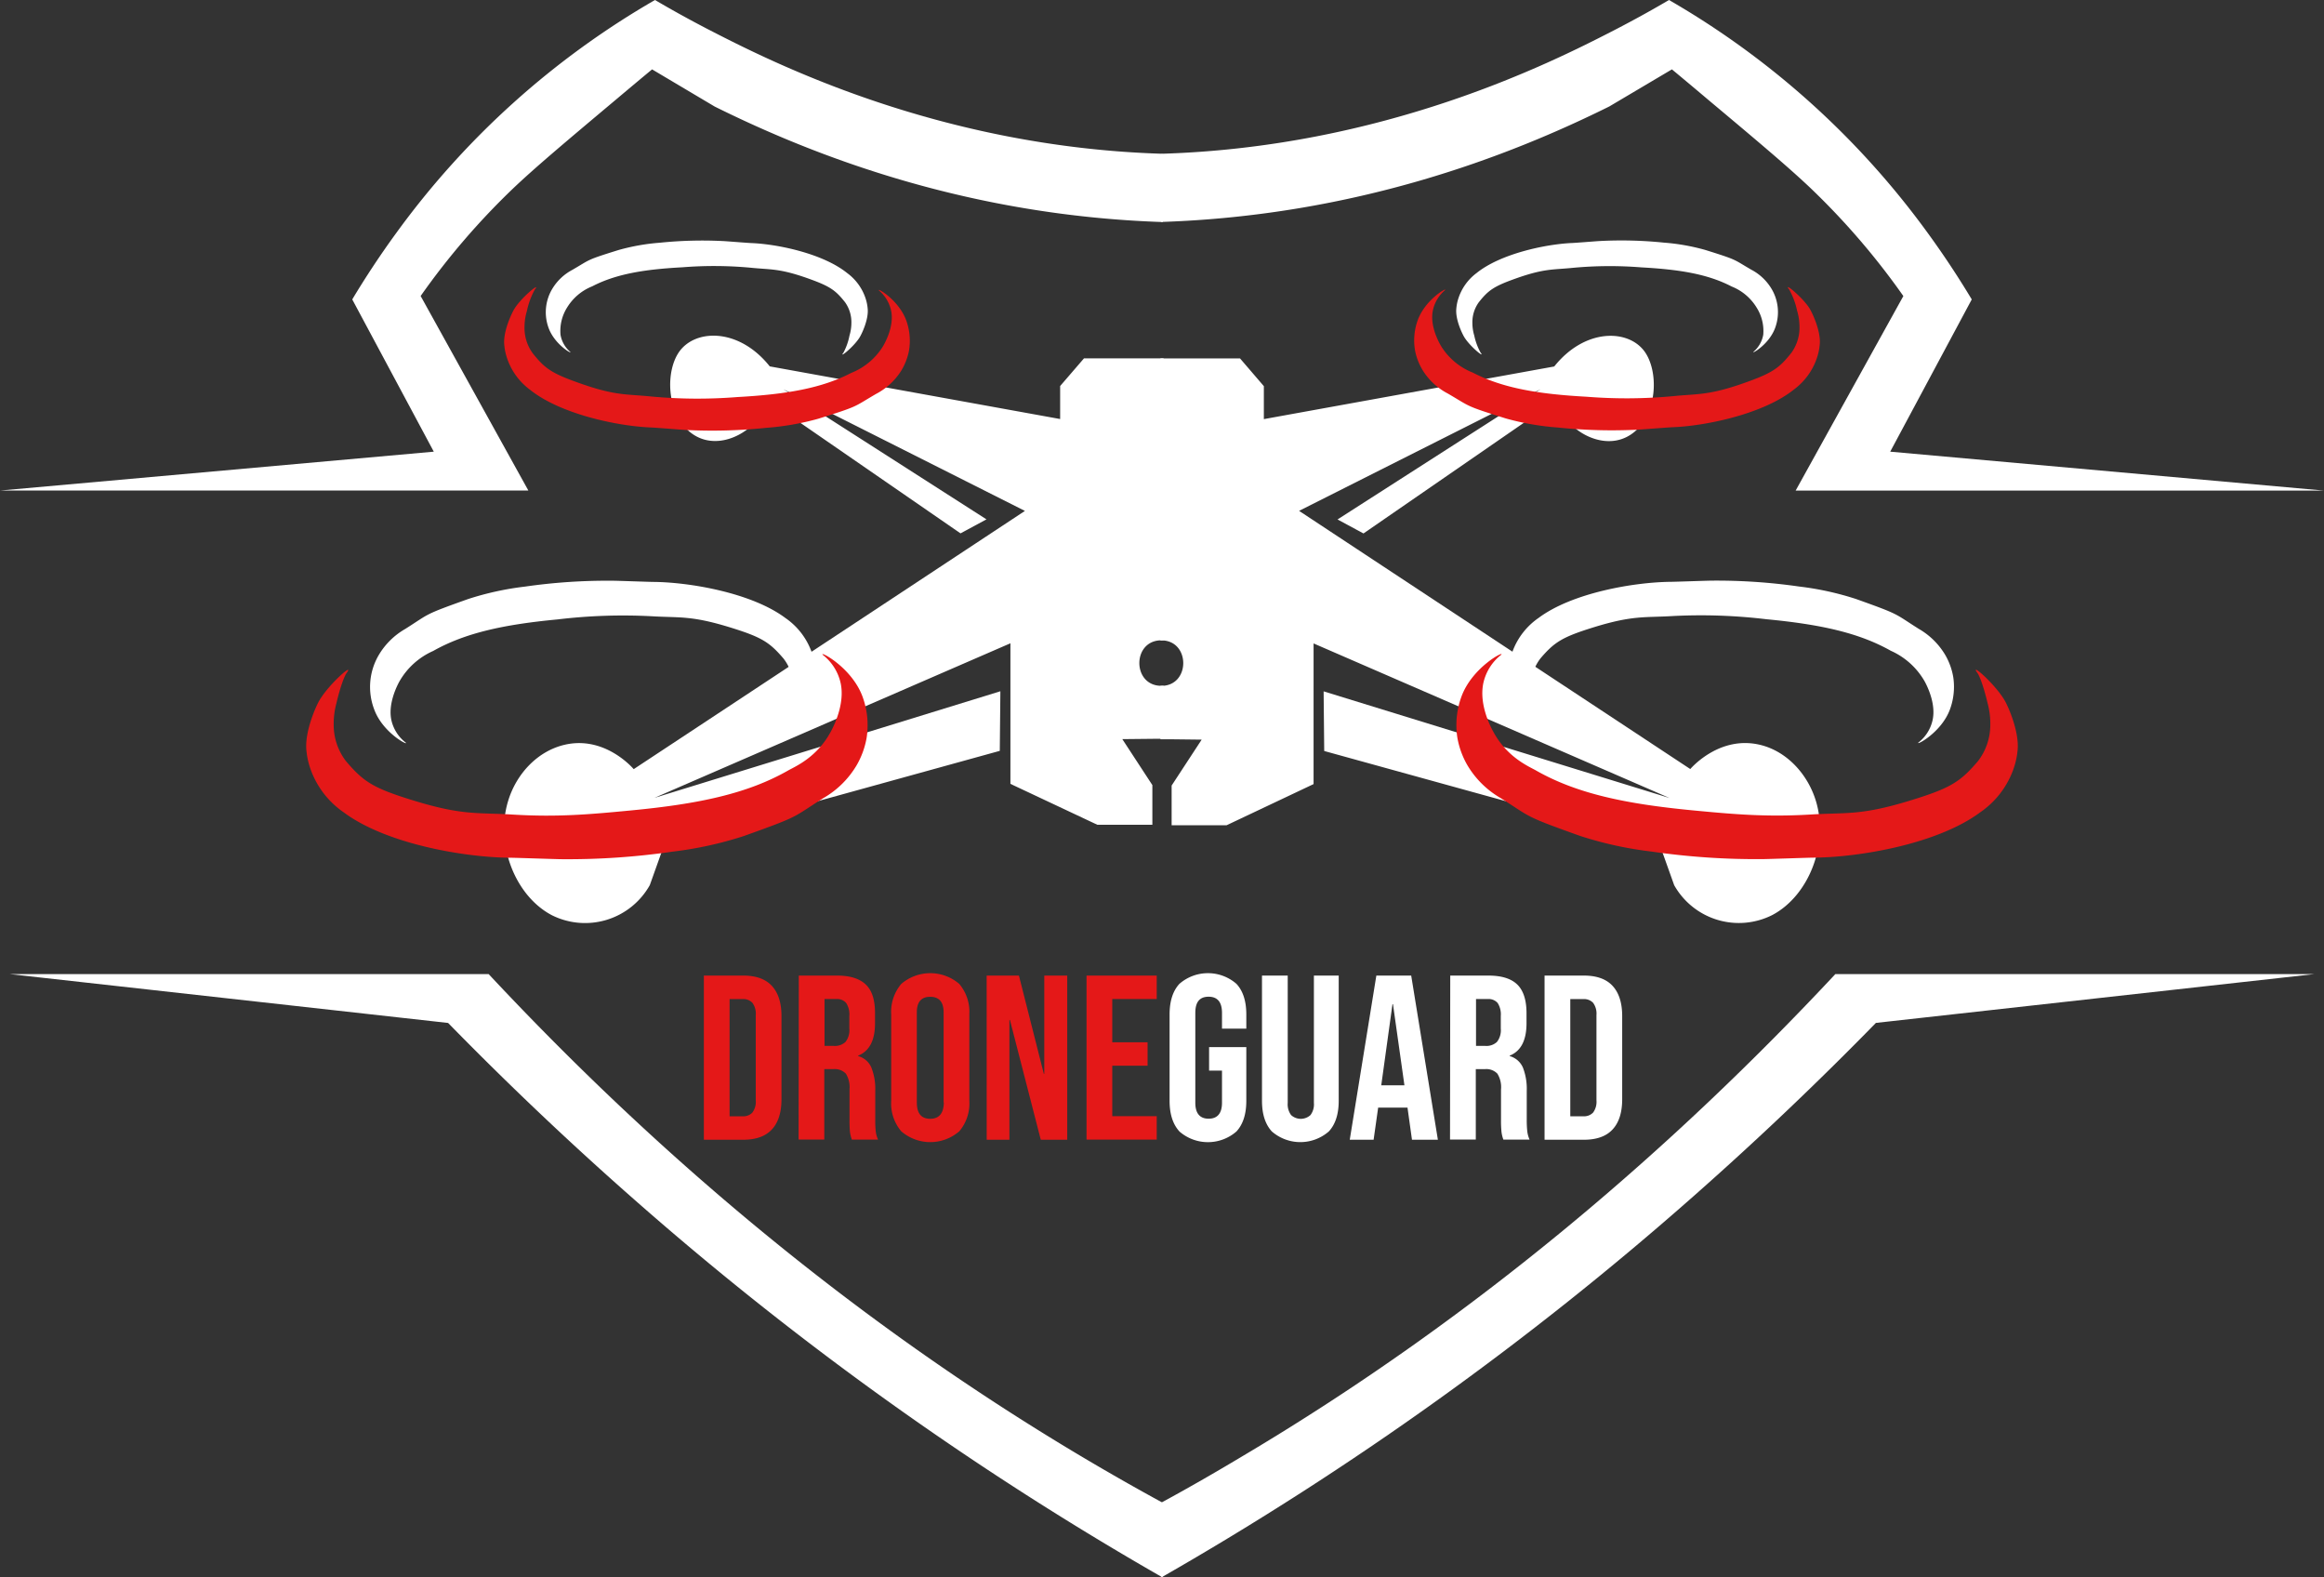 <svg xmlns="http://www.w3.org/2000/svg" id="Vrstva_1" data-name="Vrstva 1" viewBox="0.34 80.74 511.32 346.96"><rect x="0.34" y="80.74" width="511.32" height="346.96" fill="#333333" stroke="none"/><defs><style>.cls-1{fill:none;}.cls-2{fill:#fff;}.cls-3{fill:#e41818;}</style></defs><rect class="cls-1" width="512" height="512"/><path class="cls-2" d="M255.93,114.54"/><path class="cls-2" d="M255.84,129.56c42.7-1.41,76.45-14.42,98.57-25.4L368.19,96c1.86,1.54,4.64,3.86,8,6.7,11.95,10,17.92,15.08,22.42,19.34a160.52,160.52,0,0,1,20.5,23.82l-23.7,42.79H511.66l-95.44-8.56,17.94-33.49c-2.88-4.79-6.07-9.65-9.61-14.51a183.76,183.76,0,0,0-57-51.35c-2.91,1.71-7.08,4.08-12.17,6.7-14.24,7.34-50.74,25.64-99.44,27.12"/><path class="cls-2" d="M255.21,129.72"/><path class="cls-2" d="M.2,188.63"/><path class="cls-2" d="M255.93,411.22"/><path class="cls-2" d="M255.93,427.64"/><path class="cls-2" d="M255.93,411.22q8.69-4.73,17.48-10C326.1,370,369.26,332.34,404.15,295H509.56l-96.49,10.74c-12.4,12.69-25.78,25.47-40.17,38.16a708.64,708.64,0,0,1-117,83.79"/><path class="cls-2" d="M255.84,159.54"/><path class="cls-2" d="M399.86,256.89c-1.84-6-6.53-11-12.39-12.34-8.65-2-14.76,4.8-15.24,5.35l-86.07-56.79,53.13-26.75L294.62,195l5.71,3.08,42.5-29.32a13.7,13.7,0,0,0,2.93,5.1c3.29,3.51,9.55,5.76,14.21,1.85,5.13-4.31,5.3-13.51,2.13-17.75-3.65-4.87-13.1-5-19.8,3.39l-63.89,11.58v-7.25l-5.24-6.1H255.66V221.6h.19c6.44,0,6.43,10,0,10h-.19v11.75h2.17l6.9.08-6.61,10.1v8.73h12.1l19.13-9.05V222.27l78.32,34-76.11-23.46.13,13.12,73.73,20.37,3.27,9.15A16.33,16.33,0,0,0,390.3,282C398.32,277.75,402.77,266.41,399.86,256.89Z"/><path class="cls-2" d="M255.66,159.54"/><path class="cls-3" d="M394,144.43c-1.43-1.8,2.63,1.39,4.38,4,.66,1,2.6,5.11,2.34,8a12.39,12.39,0,0,1-.65,3.11,14.3,14.3,0,0,1-5,6.85c-6.61,5.33-19,7.94-26.23,8.3-.79,0-7.38.53-8.12.56a114.81,114.81,0,0,1-17.61-.47,58,58,0,0,1-11.47-2c-9.11-2.85-7.66-2.52-12.76-5.48a14.2,14.2,0,0,1-5.45-5,13.3,13.3,0,0,1-1.73-4.31,13.1,13.1,0,0,1,.46-6.52c1.59-4.83,6.8-7.68,6.09-6.89a8,8,0,0,0-2.71,4.74c-.46,2.87.92,5.93,1.84,7.51a14.39,14.39,0,0,0,7,5.87c6.57,3.41,14.38,4.73,25.09,5.31a110.47,110.47,0,0,0,18.87-.12c5.5-.56,7.82-.13,15.59-2.85,6.35-2.23,7.83-3.28,10.54-6.69a9.44,9.44,0,0,0,1.79-5.79,12.49,12.49,0,0,0-.53-3.49A16.66,16.66,0,0,0,394,144.43Z"/><path class="cls-2" d="M326.08,158.28c1.13,1.42-2.09-1.11-3.47-3.22-.53-.8-2.07-4-1.86-6.37a9.91,9.91,0,0,1,.51-2.46,11.28,11.28,0,0,1,3.95-5.43c5.24-4.23,15.05-6.31,20.79-6.6.63,0,5.85-.43,6.44-.45a91.87,91.87,0,0,1,14,.36,46.25,46.25,0,0,1,9.09,1.61c7.23,2.26,6.07,2,10.12,4.34a11.29,11.29,0,0,1,4.33,4,10,10,0,0,1,1,8.58c-1.27,3.83-5.4,6.09-4.83,5.47a6.37,6.37,0,0,0,2.14-3.76,9.63,9.63,0,0,0-1.46-5.95,11.33,11.33,0,0,0-5.52-4.65c-5.2-2.71-11.4-3.74-19.89-4.2a87.21,87.21,0,0,0-15,.1c-4.36.45-6.2.11-12.36,2.27-5,1.77-6.21,2.6-8.36,5.31a7.48,7.48,0,0,0-1.41,4.59,9.82,9.82,0,0,0,.42,2.76A13.33,13.33,0,0,0,326.08,158.28Z"/><path class="cls-3" d="M435.43,228.8c-1.9-2.57,3.59,2.08,5.89,5.87.88,1.44,3.4,7.22,2.91,11.25a17,17,0,0,1-1,4.27,19.34,19.34,0,0,1-7.17,9.2c-9.38,7-26.63,9.93-36.68,10-1.09,0-10.23.33-11.26.32a159.84,159.84,0,0,1-24.36-1.65,81.88,81.88,0,0,1-15.8-3.46c-12.49-4.47-10.49-3.92-17.44-8.31a20.25,20.25,0,0,1-7.34-7.25,18.43,18.43,0,0,1-2.2-6.07,18.21,18.21,0,0,1,.9-9c2.42-6.59,9.75-10.24,8.73-9.19a10.86,10.86,0,0,0-3.95,6.41c-.76,4,1,8.26,2.23,10.5,3.07,5.68,7.81,7.62,9.39,8.52,8.95,5.1,19.71,7.36,34.51,8.78,8.95.85,16.2,1.51,26.14.9,7.64-.46,10.84.27,21.7-3.07,8.88-2.72,11-4.09,14.89-8.65a13.08,13.08,0,0,0,2.72-7.92,17.52,17.52,0,0,0-.6-4.86C436.62,231.11,435.74,229.22,435.43,228.8Z"/><path class="cls-2" d="M339.32,240.93c1.5,2-2.85-1.65-4.68-4.65-.7-1.15-2.69-5.72-2.31-8.93a13.72,13.72,0,0,1,.82-3.38,15.42,15.42,0,0,1,5.69-7.3c7.43-5.56,21.11-7.88,29.07-7.95.87,0,8.11-.26,8.93-.26a127.24,127.24,0,0,1,19.32,1.29,65.22,65.22,0,0,1,12.52,2.74c9.91,3.54,8.32,3.11,13.83,6.58a16.08,16.08,0,0,1,5.82,5.74,14.56,14.56,0,0,1,1.75,4.81,14.37,14.37,0,0,1-.71,7.14c-1.91,5.22-7.72,8.12-6.92,7.29a8.59,8.59,0,0,0,3.13-5.09c.61-3.12-.81-6.54-1.77-8.32a16.11,16.11,0,0,0-7.45-6.75c-7.09-4-15.62-5.82-27.36-6.94a121.09,121.09,0,0,0-20.73-.7c-6,.37-8.59-.21-17.2,2.44-7,2.17-8.7,3.25-11.8,6.87a10.37,10.37,0,0,0-2.15,6.28,13.3,13.3,0,0,0,.48,3.85A18.31,18.31,0,0,0,339.32,240.93Z"/><path class="cls-2" d="M237.18,211.34"/><path class="cls-2" d="M256.07,114.56"/><path class="cls-2" d="M256.16,129.58c-42.7-1.41-76.45-14.42-98.57-25.4L143.81,96c-1.86,1.54-4.64,3.86-8,6.69-12,10.06-17.92,15.09-22.42,19.35a160.33,160.33,0,0,0-20.5,23.81l23.7,42.79H.34l95.44-8.55L77.84,146.6c2.88-4.79,6.07-9.65,9.61-14.51a183.76,183.76,0,0,1,57-51.35c2.91,1.71,7.08,4.08,12.17,6.7,14.24,7.33,50.74,25.64,99.44,27.12"/><path class="cls-2" d="M256.79,129.74"/><path class="cls-2" d="M511.8,188.64"/><path class="cls-2" d="M256.07,411.24"/><path class="cls-2" d="M256.07,427.66"/><path class="cls-2" d="M256.07,411.24q-8.69-4.73-17.48-9.95C185.9,370,142.74,332.35,107.85,295H2.44l96.49,10.75c12.4,12.68,25.78,25.47,40.17,38.15a708.16,708.16,0,0,0,117,83.8"/><path class="cls-2" d="M256.16,159.56"/><path class="cls-2" d="M255.85,231.59c-6.45,0-6.44-10,0-10a3.91,3.91,0,0,1,.49,0V159.56h-17.5l-5.25,6.09v7.26L169.7,161.33c-6.7-8.42-16.15-8.26-19.8-3.39-3.17,4.23-3,13.44,2.13,17.74,4.66,3.92,10.92,1.67,14.21-1.85a13.6,13.6,0,0,0,2.93-5.09l42.5,29.32,5.71-3.08-44.67-28.61,53.13,26.75-86.07,56.8c-.48-.55-6.59-7.39-15.24-5.35-5.86,1.38-10.55,6.29-12.39,12.34-2.91,9.52,1.54,20.86,9.56,25.11a16.33,16.33,0,0,0,21.61-6.59l3.27-9.16,73.73-20.37.13-13.11-76.11,23.45,78.32-34v30.92l19.13,9h12.1v-8.73l-6.61-10.11,6.9-.07h2.17V231.57Z"/><path class="cls-2" d="M256.34,159.56"/><path class="cls-3" d="M118,144.44c1.43-1.79-2.63,1.4-4.38,4.06-.66,1-2.6,5.11-2.34,8a12.49,12.49,0,0,0,.65,3.11,14.24,14.24,0,0,0,5,6.84c6.61,5.33,19,7.95,26.23,8.3.79,0,7.38.54,8.12.57a114.81,114.81,0,0,0,17.61-.47,58.71,58.71,0,0,0,11.47-2c9.11-2.85,7.66-2.52,12.76-5.48a14.36,14.36,0,0,0,5.45-5,13.32,13.32,0,0,0,1.73-4.32,13.08,13.08,0,0,0-.46-6.51c-1.59-4.83-6.8-7.68-6.09-6.89a8,8,0,0,1,2.71,4.74c.46,2.87-.92,5.92-1.84,7.51a14.51,14.51,0,0,1-7,5.87c-6.57,3.41-14.38,4.72-25.09,5.31a110.47,110.47,0,0,1-18.87-.12c-5.5-.56-7.82-.13-15.59-2.86-6.35-2.22-7.83-3.27-10.54-6.68a9.47,9.47,0,0,1-1.79-5.79,12.49,12.49,0,0,1,.53-3.49A17,17,0,0,1,118,144.44Z"/><path class="cls-2" d="M185.92,158.3c-1.13,1.42,2.09-1.11,3.47-3.22.53-.8,2.07-4.05,1.86-6.37a9.81,9.81,0,0,0-.51-2.46,11.3,11.3,0,0,0-4-5.44c-5.24-4.23-15-6.31-20.79-6.59-.63,0-5.85-.43-6.44-.45a91.87,91.87,0,0,0-14,.36,46.25,46.25,0,0,0-9.09,1.61c-7.23,2.25-6.07,2-10.12,4.34a11.34,11.34,0,0,0-4.33,4,10,10,0,0,0-1,8.59c1.27,3.83,5.4,6.09,4.83,5.47a6.37,6.37,0,0,1-2.14-3.77,9.67,9.67,0,0,1,1.46-6,11.45,11.45,0,0,1,5.52-4.65c5.2-2.7,11.4-3.74,19.89-4.19a87.21,87.21,0,0,1,15,.1c4.36.45,6.2.11,12.36,2.27,5,1.77,6.21,2.6,8.36,5.3a7.54,7.54,0,0,1,1.41,4.6,9.82,9.82,0,0,1-.42,2.76A13.33,13.33,0,0,1,185.92,158.3Z"/><path class="cls-3" d="M76.57,228.82c1.9-2.57-3.59,2.08-5.89,5.86-.88,1.45-3.4,7.22-2.91,11.26a17,17,0,0,0,1,4.27,19.39,19.39,0,0,0,7.17,9.2c9.38,7,26.63,9.93,36.68,10,1.09,0,10.23.32,11.26.32a159.84,159.84,0,0,0,24.36-1.65,81.88,81.88,0,0,0,15.8-3.46c12.49-4.47,10.49-3.92,17.44-8.32a20.21,20.21,0,0,0,7.34-7.24,18.43,18.43,0,0,0,2.2-6.07,18.2,18.2,0,0,0-.9-9c-2.42-6.59-9.75-10.24-8.73-9.19a10.86,10.86,0,0,1,3.95,6.41c.76,3.95-1,8.25-2.23,10.5-3.07,5.68-7.81,7.62-9.39,8.52-8.95,5.1-19.71,7.36-34.51,8.77-8.95.86-16.2,1.52-26.14.91-7.64-.47-10.84.26-21.7-3.07-8.88-2.72-11-4.09-14.89-8.65a13.08,13.08,0,0,1-2.72-7.92,17.47,17.47,0,0,1,.6-4.86C75.38,231.13,76.26,229.24,76.57,228.82Z"/><path class="cls-2" d="M172.68,240.94c-1.5,2,2.85-1.65,4.68-4.64.7-1.15,2.69-5.73,2.31-8.93a13.61,13.61,0,0,0-.82-3.38,15.42,15.42,0,0,0-5.69-7.3c-7.43-5.56-21.11-7.89-29.07-7.95-.87,0-8.11-.27-8.93-.26a127.24,127.24,0,0,0-19.32,1.29,65.22,65.22,0,0,0-12.52,2.74c-9.91,3.53-8.32,3.1-13.83,6.58a16,16,0,0,0-5.82,5.74,13.84,13.84,0,0,0-1,11.95c1.91,5.22,7.72,8.12,6.92,7.29A8.59,8.59,0,0,1,86.42,239c-.61-3.12.81-6.54,1.77-8.32a16,16,0,0,1,7.45-6.75c7.09-4,15.62-5.83,27.36-6.94a121.09,121.09,0,0,1,20.73-.7c6.05.37,8.59-.21,17.2,2.44,7,2.16,8.7,3.25,11.8,6.87a10.31,10.31,0,0,1,2.15,6.28,13.3,13.3,0,0,1-.48,3.85A18,18,0,0,1,172.68,240.94Z"/><path class="cls-2" d="M274.82,211.35"/><path class="cls-3" d="M155.2,295.33h8.64c2.82,0,4.93.75,6.33,2.27s2.11,3.73,2.11,6.65v18.27q0,4.38-2.11,6.65c-1.4,1.52-3.51,2.27-6.33,2.27H155.2Zm8.54,30.95a2.74,2.74,0,0,0,2.14-.82,4,4,0,0,0,.74-2.69V304a4,4,0,0,0-.74-2.68,2.74,2.74,0,0,0-2.14-.82h-2.88v25.79Z"/><path class="cls-3" d="M176.09,295.33h8.39c2.92,0,5,.67,6.38,2s2,3.45,2,6.27v2.22q0,5.63-3.71,7.12v.1a4.42,4.42,0,0,1,2.91,2.53,12.73,12.73,0,0,1,.85,5.11v6.35a24.08,24.08,0,0,0,.1,2.5,6.14,6.14,0,0,0,.52,1.88h-5.77a8.63,8.63,0,0,1-.41-1.65,24.8,24.8,0,0,1-.1-2.79v-6.6a5.65,5.65,0,0,0-.8-3.46,3.38,3.38,0,0,0-2.75-1h-2v15.48h-5.66Zm7.72,15.47a3.42,3.42,0,0,0,2.55-.87,4.2,4.2,0,0,0,.85-2.94V304.2a4.56,4.56,0,0,0-.7-2.84,2.62,2.62,0,0,0-2.18-.87h-2.58V310.8Z"/><path class="cls-3" d="M198.63,329.58a9.46,9.46,0,0,1-2.21-6.7v-19a9.51,9.51,0,0,1,2.21-6.71,9.79,9.79,0,0,1,12.77,0,9.51,9.51,0,0,1,2.21,6.71v19a9.46,9.46,0,0,1-2.21,6.7,9.75,9.75,0,0,1-12.77,0Zm9.32-6.34V303.53Q208,300,205,300t-2.94,3.56v19.71q0,3.56,2.94,3.56T208,323.24Z"/><path class="cls-3" d="M217.42,295.33h7.1L230,316.94h.1V295.33h5.05v36.11h-5.82l-6.79-26.36h-.11v26.36h-5Z"/><path class="cls-3" d="M239.4,295.33h15.44v5.16h-9.78V310h7.77v5.16h-7.77v11.09h9.78v5.16H239.4Z"/><path class="cls-2" d="M259.83,329.61q-2.16-2.36-2.16-6.73v-19c0-2.92.72-5.17,2.16-6.73a9.55,9.55,0,0,1,12.55,0c1.45,1.56,2.17,3.81,2.17,6.73V307H269.2v-3.46q0-3.55-2.94-3.56c-2,0-2.93,1.19-2.93,3.56v19.76c0,2.34,1,3.51,2.93,3.51s2.94-1.17,2.94-3.51v-7.07h-2.84v-5.16h8.19v11.82q0,4.38-2.17,6.73a9.55,9.55,0,0,1-12.55,0Z"/><path class="cls-2" d="M280.16,329.61q-2.16-2.36-2.16-6.73V295.33h5.66v28a4,4,0,0,0,.74,2.68,3.16,3.16,0,0,0,4.27,0,3.92,3.92,0,0,0,.75-2.68v-28h5.46v27.55q0,4.38-2.17,6.73a9.55,9.55,0,0,1-12.55,0Z"/><path class="cls-2" d="M303.16,295.33h7.67l5.87,36.11H311l-1-7.17v.1h-6.44l-1,7.07h-5.25Zm6.18,24.14-2.52-17.85h-.11l-2.47,17.85Z"/><path class="cls-2" d="M319.42,295.33h8.39c2.92,0,5.05.67,6.39,2s2,3.45,2,6.27v2.22q0,5.63-3.7,7.12v.1a4.47,4.47,0,0,1,2.91,2.53,12.93,12.93,0,0,1,.84,5.11v6.35a23.67,23.67,0,0,0,.11,2.5,6.42,6.42,0,0,0,.51,1.88h-5.76a7.36,7.36,0,0,1-.41-1.65,24.09,24.09,0,0,1-.11-2.79v-6.6a5.58,5.58,0,0,0-.8-3.46,3.36,3.36,0,0,0-2.75-1h-2v15.48h-5.67Zm7.72,15.47a3.39,3.39,0,0,0,2.55-.87,4.15,4.15,0,0,0,.85-2.94V304.2a4.63,4.63,0,0,0-.69-2.84,2.65,2.65,0,0,0-2.19-.87h-2.57V310.8Z"/><path class="cls-2" d="M340.17,295.33h8.64c2.82,0,4.93.75,6.33,2.27s2.11,3.73,2.11,6.65v18.27q0,4.38-2.11,6.65c-1.4,1.52-3.51,2.27-6.33,2.27h-8.64Zm8.54,30.95a2.74,2.74,0,0,0,2.14-.82,4,4,0,0,0,.74-2.69V304a4,4,0,0,0-.74-2.68,2.74,2.74,0,0,0-2.14-.82h-2.88v25.79Z"/></svg>